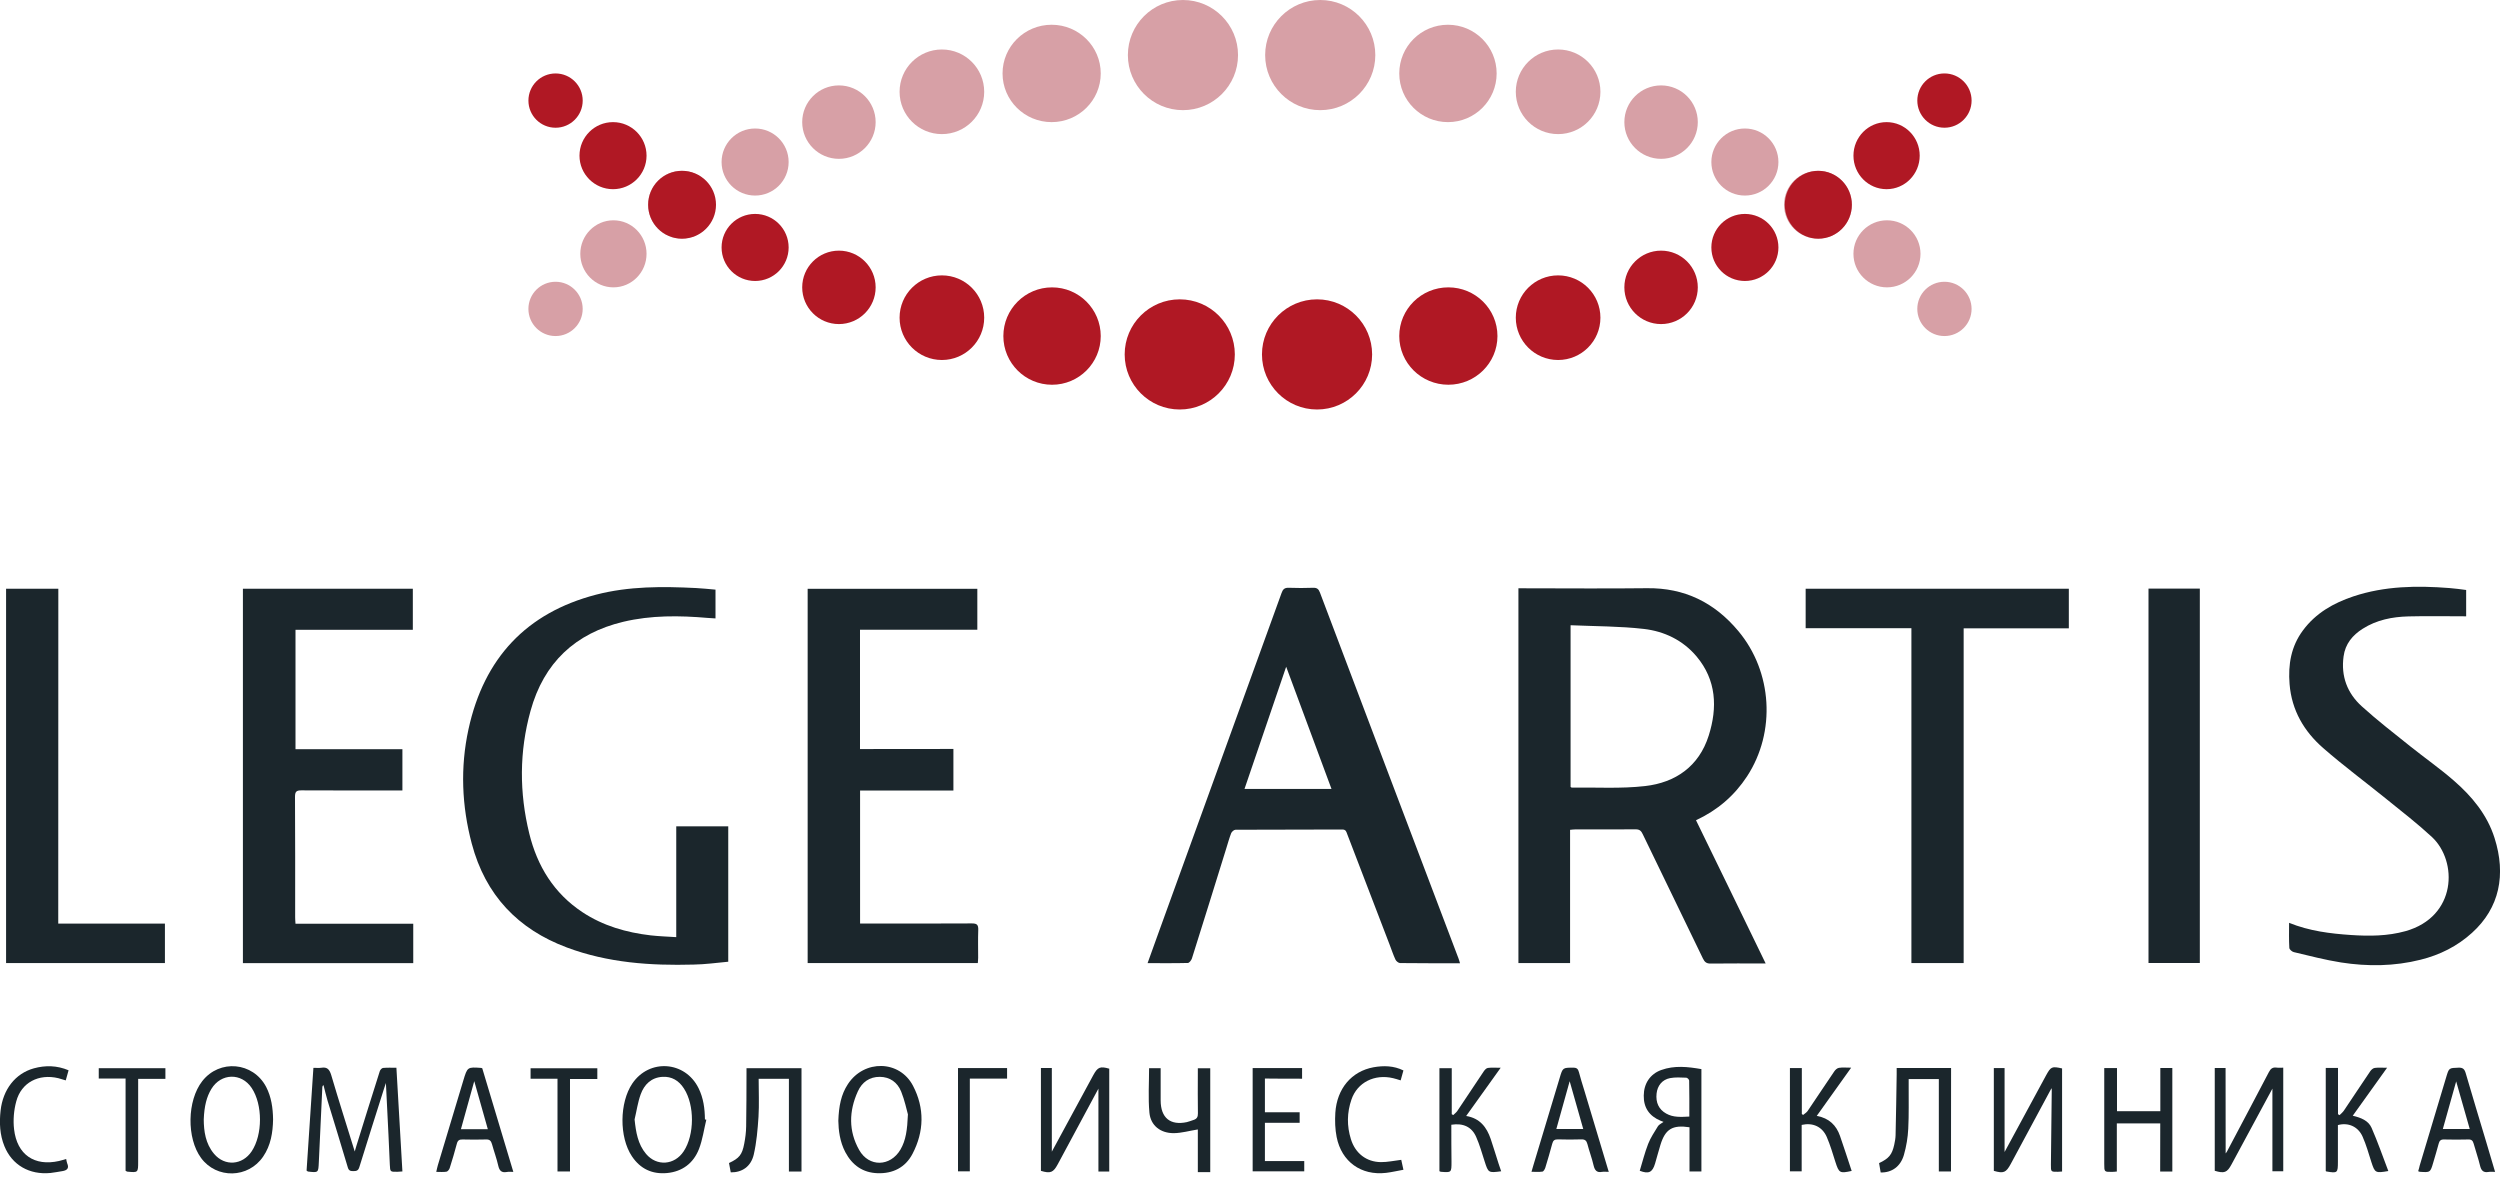 <?xml version="1.0" encoding="UTF-8"?> <svg xmlns="http://www.w3.org/2000/svg" width="160" height="76" viewBox="0 0 160 76" fill="none"> <g clip-path="url(#clip0)"> <path d="M108.544 52.495C109.92 51.854 110.997 50.928 111.813 49.684C113.669 46.84 113.435 42.994 111.253 40.387C109.723 38.555 107.803 37.618 105.419 37.645C102.816 37.677 100.208 37.651 97.605 37.651C97.467 37.651 97.333 37.651 97.179 37.651C97.179 45.665 97.179 53.637 97.179 61.636C98.277 61.636 99.365 61.636 100.485 61.636C100.485 58.797 100.485 55.969 100.485 53.109C100.619 53.098 100.715 53.082 100.816 53.082C102.107 53.082 103.397 53.088 104.688 53.077C104.928 53.077 105.035 53.174 105.131 53.379C106.411 56.034 107.707 58.684 108.987 61.345C109.099 61.576 109.221 61.673 109.483 61.668C110.635 61.652 111.781 61.663 113.003 61.663C111.509 58.576 110.032 55.549 108.544 52.495ZM100.517 40.015C102.112 40.085 103.669 40.074 105.211 40.252C106.512 40.403 107.701 40.968 108.581 42.013C109.851 43.527 109.925 45.283 109.36 47.071C108.736 49.053 107.227 50.087 105.285 50.308C103.733 50.486 102.155 50.384 100.587 50.405C100.571 50.405 100.549 50.384 100.517 50.362C100.517 46.953 100.517 43.543 100.517 40.015Z" fill="#1B262C"></path> <path d="M73.445 61.641C74.331 61.641 75.179 61.652 76.021 61.63C76.112 61.63 76.245 61.458 76.283 61.34C77.019 59.007 77.744 56.67 78.469 54.337C78.576 53.998 78.667 53.653 78.795 53.325C78.832 53.228 78.976 53.104 79.072 53.104C81.349 53.093 83.632 53.099 85.909 53.088C86.139 53.088 86.165 53.233 86.224 53.389C87.131 55.749 88.032 58.108 88.939 60.467C89.061 60.785 89.168 61.113 89.312 61.42C89.36 61.517 89.499 61.63 89.6 61.636C90.864 61.652 92.133 61.647 93.44 61.647C93.403 61.528 93.381 61.431 93.344 61.34C90.384 53.535 87.424 45.73 84.475 37.92C84.389 37.694 84.283 37.613 84.048 37.618C83.525 37.635 83.003 37.64 82.48 37.618C82.208 37.608 82.101 37.715 82.016 37.963C79.397 45.213 76.768 52.463 74.139 59.713C73.915 60.343 73.685 60.973 73.445 61.641ZM85.216 50.492C83.328 50.492 81.504 50.492 79.648 50.492C80.533 47.89 81.408 45.326 82.315 42.671C83.301 45.326 84.251 47.885 85.216 50.492Z" fill="#1B262C"></path> <path d="M46.608 61.55C46.608 58.598 46.608 55.755 46.608 52.884C45.504 52.884 44.416 52.884 43.28 52.884C43.28 55.232 43.28 57.57 43.28 59.977C42.704 59.94 42.176 59.923 41.648 59.864C40.085 59.681 38.597 59.256 37.264 58.372C35.456 57.171 34.384 55.437 33.872 53.341C33.232 50.729 33.232 48.1 33.952 45.504C34.805 42.402 36.826 40.527 39.888 39.795C41.674 39.369 43.482 39.391 45.296 39.547C45.456 39.563 45.616 39.569 45.792 39.579C45.792 38.96 45.792 38.373 45.792 37.737C45.381 37.7 44.965 37.657 44.554 37.635C42.4 37.527 40.256 37.511 38.144 38.06C33.69 39.224 30.976 42.116 29.984 46.668C29.45 49.118 29.552 51.575 30.192 53.988C31.066 57.29 33.152 59.471 36.282 60.64C38.901 61.62 41.632 61.809 44.389 61.733C45.125 61.722 45.861 61.62 46.608 61.55Z" fill="#1B262C"></path> <path d="M15.546 37.678C15.546 45.687 15.546 53.654 15.546 61.641C19.184 61.641 22.805 61.641 26.448 61.641C26.448 60.801 26.448 59.982 26.448 59.121C23.941 59.121 21.445 59.121 18.912 59.121C18.901 58.964 18.89 58.835 18.89 58.711C18.89 56.137 18.896 53.567 18.88 50.993C18.88 50.653 18.981 50.583 19.29 50.583C21.301 50.594 23.312 50.589 25.328 50.589C25.466 50.589 25.6 50.589 25.754 50.589C25.754 49.695 25.754 48.843 25.754 47.949C23.482 47.949 21.21 47.949 18.912 47.949C18.912 45.386 18.912 42.865 18.912 40.306C21.413 40.306 23.909 40.306 26.421 40.306C26.421 39.407 26.421 38.55 26.421 37.678C22.789 37.678 19.173 37.678 15.546 37.678Z" fill="#1B262C"></path> <path d="M55.04 47.939C55.04 45.364 55.04 42.854 55.04 40.301C57.546 40.301 60.037 40.301 62.549 40.301C62.549 39.407 62.549 38.561 62.549 37.683C58.928 37.683 55.322 37.683 51.69 37.683C51.69 45.666 51.69 53.643 51.69 61.636C55.317 61.636 58.928 61.636 62.581 61.636C62.586 61.523 62.602 61.41 62.602 61.297C62.602 60.704 62.586 60.112 62.608 59.519C62.618 59.196 62.533 59.099 62.208 59.099C59.962 59.115 57.717 59.104 55.472 59.104C55.338 59.104 55.2 59.104 55.045 59.104C55.045 56.255 55.045 53.449 55.045 50.594C57.034 50.594 59.013 50.594 61.018 50.594C61.018 49.684 61.018 48.827 61.018 47.933C59.018 47.939 57.045 47.939 55.04 47.939Z" fill="#1B262C"></path> <path d="M146.501 59.061C146.501 59.627 146.485 60.149 146.517 60.666C146.522 60.764 146.688 60.909 146.805 60.936C147.808 61.173 148.81 61.437 149.829 61.598C151.53 61.862 153.237 61.846 154.922 61.421C156.149 61.114 157.258 60.564 158.208 59.702C159.978 58.103 160.394 55.975 159.653 53.637C159.178 52.135 158.202 50.966 157.05 49.964C156.16 49.188 155.189 48.51 154.266 47.772C153.216 46.931 152.149 46.107 151.152 45.203C150.229 44.368 149.813 43.285 149.989 42.008C150.096 41.206 150.565 40.651 151.21 40.242C152.106 39.671 153.109 39.477 154.138 39.45C155.354 39.418 156.576 39.444 157.834 39.444C157.834 38.96 157.834 38.383 157.834 37.759C157.493 37.715 157.13 37.662 156.762 37.635C154.688 37.473 152.624 37.5 150.618 38.168C149.349 38.593 148.208 39.234 147.386 40.349C146.629 41.367 146.432 42.531 146.533 43.781C146.666 45.466 147.466 46.813 148.682 47.874C149.994 49.021 151.402 50.061 152.757 51.16C153.728 51.946 154.725 52.716 155.642 53.567C157.312 55.124 157.237 58.674 153.946 59.595C152.805 59.912 151.648 59.918 150.485 59.842C149.136 59.751 147.808 59.589 146.501 59.061Z" fill="#1B262C"></path> <path d="M115.562 37.678C115.562 38.529 115.562 39.342 115.562 40.204C117.818 40.204 120.053 40.204 122.33 40.204C122.33 47.373 122.33 54.494 122.33 61.636C123.461 61.636 124.549 61.636 125.674 61.636C125.674 54.51 125.674 47.389 125.674 40.215C127.936 40.215 130.16 40.215 132.405 40.215C132.405 39.342 132.405 38.518 132.405 37.678C126.794 37.678 121.194 37.678 115.562 37.678Z" fill="#1B262C"></path> <path d="M3.733 37.678C2.586 37.678 1.498 37.678 0.389 37.678C0.389 45.671 0.389 53.643 0.389 61.636C3.776 61.636 7.152 61.636 10.555 61.636C10.555 60.801 10.555 59.977 10.555 59.11C8.283 59.11 6.026 59.11 3.728 59.11C3.733 51.946 3.733 44.825 3.733 37.678Z" fill="#1B262C"></path> <path d="M140.789 37.672C139.68 37.672 138.603 37.672 137.504 37.672C137.504 45.66 137.504 53.632 137.504 61.631C138.597 61.631 139.68 61.631 140.789 61.631C140.789 53.648 140.789 45.676 140.789 37.672Z" fill="#1B262C"></path> <path d="M19.621 74.919C19.685 74.967 19.696 74.978 19.706 74.978C20.384 75.059 20.373 75.054 20.405 74.375C20.474 72.775 20.554 71.175 20.629 69.581C20.629 69.538 20.64 69.495 20.704 69.446C20.789 69.78 20.869 70.12 20.965 70.448C21.397 71.876 21.84 73.292 22.261 74.72C22.325 74.935 22.442 74.951 22.618 74.951C22.81 74.951 22.928 74.924 22.997 74.698C23.52 73.007 24.058 71.316 24.592 69.63C24.613 69.554 24.64 69.484 24.698 69.312C24.757 70.502 24.81 71.579 24.864 72.662C24.896 73.292 24.922 73.917 24.949 74.547C24.97 75 24.97 75 25.434 74.994C25.525 74.994 25.616 74.984 25.754 74.973C25.626 72.764 25.498 70.567 25.37 68.337C25.072 68.337 24.794 68.321 24.517 68.348C24.437 68.353 24.33 68.472 24.304 68.563C23.792 70.174 23.29 71.784 22.789 73.4C22.757 73.497 22.73 73.594 22.704 73.696C22.197 72.059 21.68 70.438 21.2 68.811C21.088 68.439 20.938 68.272 20.56 68.337C20.416 68.358 20.261 68.342 20.058 68.342C19.909 70.545 19.765 72.737 19.621 74.919Z" fill="#1B262C"></path> <path d="M142.437 68.353C142.197 68.353 141.978 68.353 141.744 68.353C141.744 70.561 141.744 72.748 141.744 74.93C142.357 75.113 142.533 75.048 142.816 74.525C143.696 72.899 144.57 71.272 145.434 69.672C145.434 71.385 145.434 73.157 145.434 74.962C145.648 74.962 145.877 74.962 146.128 74.962C146.128 72.775 146.128 70.577 146.128 68.331C145.984 68.331 145.84 68.347 145.696 68.326C145.456 68.294 145.322 68.391 145.21 68.611C144.32 70.313 143.418 72.01 142.522 73.707C142.506 73.739 142.485 73.766 142.442 73.82C142.437 71.978 142.437 70.179 142.437 68.353Z" fill="#1B262C"></path> <path d="M67.317 68.353C67.067 68.353 66.853 68.353 66.619 68.353C66.619 70.561 66.619 72.748 66.619 74.935C67.232 75.118 67.408 75.048 67.701 74.504C68.571 72.888 69.44 71.272 70.299 69.672C70.299 71.407 70.299 73.179 70.299 74.978C70.539 74.978 70.757 74.978 70.992 74.978C70.992 72.775 70.992 70.583 70.992 68.396C70.411 68.229 70.256 68.288 69.973 68.805C69.088 70.442 68.203 72.08 67.317 73.707C67.317 71.951 67.317 70.162 67.317 68.353Z" fill="#1B262C"></path> <path d="M127.605 68.358C127.605 70.561 127.605 72.748 127.605 74.935C128.229 75.112 128.384 75.053 128.688 74.493C129.557 72.877 130.426 71.261 131.296 69.645C131.301 69.667 131.312 69.715 131.312 69.769C131.296 71.358 131.274 72.947 131.258 74.531C131.253 74.999 131.258 74.999 131.706 74.994C131.786 74.994 131.866 74.983 131.973 74.978C131.973 72.769 131.973 70.577 131.973 68.379C131.317 68.234 131.258 68.256 130.938 68.843C130.053 70.48 129.168 72.118 128.293 73.728C128.293 71.978 128.293 70.178 128.293 68.358C128.08 68.358 127.866 68.358 127.605 68.358Z" fill="#1B262C"></path> <path d="M17.477 71.644C17.466 70.906 17.365 70.206 17.035 69.565C16.197 67.965 14.053 67.771 12.944 69.193C11.973 70.437 11.936 72.84 12.869 74.111C13.861 75.463 15.893 75.42 16.843 74.019C17.333 73.303 17.461 72.479 17.477 71.644ZM13.04 71.649C13.072 70.787 13.226 70.189 13.53 69.689C14.149 68.676 15.45 68.644 16.107 69.629C16.816 70.69 16.816 72.619 16.107 73.685C15.514 74.574 14.389 74.66 13.701 73.847C13.146 73.19 13.045 72.382 13.04 71.649Z" fill="#1B262C"></path> <path d="M53.653 71.73C53.664 72.322 53.744 73.06 54.101 73.739C54.544 74.574 55.221 75.053 56.165 75.085C57.141 75.118 57.941 74.725 58.4 73.847C59.147 72.419 59.179 70.916 58.432 69.489C57.568 67.835 55.301 67.803 54.267 69.381C53.829 70.044 53.685 70.793 53.653 71.73ZM58.107 71.32C58.064 72.311 57.979 72.974 57.627 73.577C56.976 74.676 55.611 74.708 54.987 73.599C54.299 72.381 54.331 71.105 54.901 69.85C55.168 69.257 55.653 68.913 56.309 68.918C56.955 68.923 57.435 69.268 57.675 69.861C57.899 70.415 58.021 71.019 58.107 71.32Z" fill="#1B262C"></path> <path d="M45.115 71.644C45.109 70.949 45.019 70.276 44.709 69.646C43.851 67.9 41.557 67.739 40.469 69.344C39.643 70.567 39.621 72.775 40.443 74.003C40.981 74.811 41.744 75.161 42.688 75.075C43.664 74.983 44.379 74.45 44.736 73.534C44.965 72.942 45.051 72.29 45.205 71.66C45.173 71.66 45.141 71.649 45.115 71.644ZM40.613 71.644C40.741 71.111 40.816 70.556 41.003 70.039C41.232 69.403 41.685 68.962 42.395 68.918C42.992 68.881 43.451 69.161 43.771 69.662C44.464 70.728 44.453 72.63 43.755 73.685C43.168 74.574 42.032 74.66 41.349 73.852C40.821 73.228 40.699 72.457 40.613 71.644Z" fill="#1B262C"></path> <path d="M138.251 74.978C138.549 74.978 138.773 74.978 139.029 74.978C139.029 72.764 139.029 70.567 139.029 68.353C138.773 68.353 138.539 68.353 138.261 68.353C138.261 69.279 138.261 70.184 138.261 71.116C137.323 71.116 136.421 71.116 135.488 71.116C135.488 70.195 135.488 69.29 135.488 68.358C135.205 68.358 134.96 68.358 134.672 68.358C134.672 68.509 134.672 68.649 134.672 68.789C134.672 70.685 134.672 72.587 134.672 74.483C134.672 75.005 134.672 75.005 135.173 75C135.264 75 135.355 74.989 135.477 74.978C135.477 73.949 135.477 72.931 135.477 71.897C136.411 71.897 137.312 71.897 138.256 71.897C138.251 72.915 138.251 73.933 138.251 74.978Z" fill="#1B262C"></path> <path d="M108.128 72.145C108.128 73.093 108.128 74.024 108.128 74.972C108.4 74.972 108.634 74.972 108.89 74.972C108.89 72.785 108.89 70.62 108.89 68.423C108.021 68.272 107.163 68.175 106.315 68.482C105.605 68.74 105.205 69.349 105.2 70.119C105.189 70.89 105.552 71.428 106.283 71.73C106.325 71.746 106.368 71.762 106.464 71.8C106.325 71.908 106.176 71.967 106.107 72.08C105.883 72.446 105.637 72.812 105.483 73.206C105.264 73.766 105.12 74.353 104.944 74.929C105.515 75.15 105.755 75.037 105.925 74.466C106.043 74.067 106.144 73.669 106.267 73.276C106.576 72.263 107.035 71.978 108.128 72.145ZM108.117 71.46C107.579 71.487 107.088 71.525 106.635 71.267C106.165 71.003 105.957 70.566 106.021 69.985C106.075 69.484 106.379 69.096 106.885 68.999C107.221 68.934 107.573 68.961 107.92 68.972C107.989 68.972 108.106 69.091 108.106 69.155C108.122 69.909 108.117 70.669 108.117 71.46Z" fill="#1B262C"></path> <path d="M50.49 74.978C50.794 74.978 51.034 74.978 51.296 74.978C51.296 72.769 51.296 70.582 51.296 68.363C50.149 68.363 48.992 68.363 47.776 68.363C47.776 68.471 47.776 68.595 47.776 68.719C47.77 69.844 47.776 70.97 47.754 72.096C47.749 72.462 47.701 72.829 47.632 73.189C47.498 73.906 47.312 74.127 46.656 74.434C46.693 74.633 46.73 74.838 46.768 75.031C47.488 75.042 48.058 74.665 48.24 73.895C48.421 73.109 48.49 72.29 48.544 71.477C48.592 70.674 48.554 69.871 48.554 69.042C49.216 69.042 49.834 69.042 50.49 69.042C50.49 71.019 50.49 72.979 50.49 74.978Z" fill="#1B262C"></path> <path d="M124.869 68.353C123.701 68.353 122.565 68.353 121.387 68.353C121.387 68.504 121.387 68.644 121.387 68.784C121.365 70.077 121.349 71.369 121.317 72.657C121.312 72.856 121.275 73.055 121.232 73.255C121.093 73.895 120.891 74.143 120.261 74.439C120.293 74.633 120.331 74.838 120.363 75.037C121.067 75.059 121.637 74.66 121.851 73.912C122.005 73.373 122.101 72.802 122.128 72.242C122.176 71.321 122.149 70.394 122.155 69.468C122.155 69.339 122.155 69.215 122.155 69.059C122.805 69.059 123.429 69.059 124.085 69.059C124.085 71.019 124.085 72.985 124.085 74.973C124.357 74.973 124.597 74.973 124.864 74.973C124.869 72.77 124.869 70.572 124.869 68.353Z" fill="#1B262C"></path> <path d="M92.885 71.983C93.643 71.865 94.192 72.118 94.475 72.764C94.699 73.27 94.848 73.809 95.019 74.337C95.253 75.064 95.259 75.07 96.075 74.962C96.016 74.795 95.963 74.633 95.909 74.472C95.739 73.944 95.579 73.41 95.403 72.888C95.147 72.145 94.72 71.568 93.835 71.423C94.576 70.383 95.285 69.398 96.043 68.337C95.723 68.337 95.472 68.315 95.227 68.347C95.125 68.358 95.019 68.477 94.955 68.574C94.389 69.414 93.835 70.26 93.269 71.1C93.2 71.202 93.093 71.278 93.008 71.364C92.976 71.348 92.944 71.331 92.912 71.31C92.912 70.335 92.912 69.36 92.912 68.364C92.629 68.364 92.389 68.364 92.123 68.364C92.123 70.55 92.123 72.748 92.123 74.956C92.149 74.967 92.181 74.989 92.213 74.994C92.896 75.048 92.896 75.048 92.896 74.353C92.885 73.567 92.885 72.786 92.885 71.983Z" fill="#1B262C"></path> <path d="M149.632 68.347C149.333 68.347 149.104 68.347 148.848 68.347C148.848 70.556 148.848 72.753 148.848 74.946C148.864 74.956 148.874 74.972 148.885 74.972C149.605 75.096 149.626 75.075 149.626 74.342C149.626 73.561 149.626 72.78 149.626 72.005C150.282 71.822 150.917 72.096 151.205 72.743C151.44 73.27 151.594 73.831 151.77 74.38C151.994 75.064 152.026 75.091 152.853 74.946C152.496 74.014 152.176 73.082 151.781 72.182C151.578 71.719 151.104 71.531 150.576 71.407C151.312 70.378 152.021 69.387 152.773 68.337C152.458 68.337 152.218 68.315 151.984 68.347C151.882 68.358 151.765 68.46 151.701 68.552C151.13 69.392 150.576 70.238 150.01 71.078C149.936 71.186 149.829 71.272 149.733 71.369C149.701 71.348 149.664 71.331 149.632 71.31C149.632 70.33 149.632 69.355 149.632 68.347Z" fill="#1B262C"></path> <path d="M32.853 75C32.176 72.737 31.515 70.545 30.864 68.369C30.827 68.353 30.811 68.347 30.8 68.347C29.915 68.283 29.915 68.283 29.653 69.15C29.109 70.96 28.565 72.77 28.021 74.579C27.984 74.698 27.963 74.822 27.92 75C28.165 75 28.373 75.021 28.571 74.989C28.651 74.978 28.747 74.854 28.779 74.763C28.944 74.246 29.099 73.723 29.237 73.201C29.291 72.985 29.397 72.921 29.605 72.926C30.107 72.937 30.603 72.942 31.104 72.926C31.333 72.915 31.429 73.012 31.488 73.228C31.616 73.696 31.787 74.149 31.893 74.623C31.968 74.94 32.112 75.059 32.421 75.01C32.544 74.983 32.672 75 32.853 75ZM29.499 72.269C29.792 71.208 30.069 70.2 30.352 69.193C30.64 70.211 30.928 71.229 31.221 72.269C30.635 72.269 30.091 72.269 29.499 72.269Z" fill="#1B262C"></path> <path d="M102.96 74.999C102.427 73.211 101.909 71.493 101.392 69.775C101.275 69.392 101.152 69.01 101.051 68.617C100.997 68.417 100.917 68.331 100.699 68.331C100.016 68.331 100.016 68.32 99.819 68.988C99.254 70.868 98.688 72.748 98.123 74.622C98.091 74.725 98.064 74.827 98.016 74.994C98.267 74.994 98.491 75.016 98.715 74.983C98.789 74.972 98.869 74.827 98.901 74.73C99.056 74.224 99.206 73.712 99.344 73.195C99.397 72.985 99.499 72.915 99.712 72.92C100.213 72.936 100.715 72.936 101.211 72.92C101.44 72.915 101.536 73.001 101.595 73.222C101.712 73.68 101.883 74.121 101.989 74.585C102.064 74.902 102.197 75.064 102.533 74.999C102.651 74.978 102.779 74.999 102.96 74.999ZM100.459 69.198C100.757 70.243 101.04 71.234 101.328 72.258C100.741 72.258 100.181 72.258 99.605 72.258C99.893 71.229 100.171 70.238 100.459 69.198Z" fill="#1B262C"></path> <path d="M154.763 74.957C154.821 74.978 154.843 74.994 154.864 74.994C155.541 75.043 155.541 75.043 155.733 74.385C155.851 73.987 155.968 73.594 156.075 73.195C156.123 73.012 156.203 72.921 156.411 72.926C156.933 72.942 157.456 72.937 157.979 72.926C158.181 72.921 158.261 73.007 158.315 73.195C158.443 73.664 158.608 74.122 158.72 74.59C158.795 74.908 158.928 75.064 159.264 75.005C159.387 74.983 159.515 75 159.685 75C159.488 74.332 159.307 73.712 159.12 73.093C158.677 71.622 158.235 70.152 157.803 68.676C157.728 68.423 157.621 68.321 157.349 68.331C156.736 68.353 156.736 68.337 156.56 68.929C155.995 70.82 155.429 72.71 154.859 74.601C154.837 74.709 154.805 74.822 154.763 74.957ZM158.064 72.258C157.472 72.258 156.923 72.258 156.341 72.258C156.629 71.229 156.912 70.227 157.195 69.209C157.488 70.238 157.771 71.229 158.064 72.258Z" fill="#1B262C"></path> <path d="M116.272 71.417C117.019 70.373 117.723 69.381 118.475 68.331C118.165 68.331 117.925 68.304 117.691 68.342C117.579 68.358 117.456 68.471 117.387 68.579C116.816 69.414 116.261 70.259 115.691 71.1C115.621 71.202 115.499 71.272 115.397 71.358C115.371 71.337 115.344 71.315 115.317 71.294C115.317 70.324 115.317 69.355 115.317 68.358C115.056 68.358 114.821 68.358 114.555 68.358C114.555 70.55 114.555 72.748 114.555 74.967C114.8 74.967 115.035 74.967 115.307 74.967C115.307 73.96 115.307 72.974 115.307 71.994C116.021 71.832 116.624 72.107 116.912 72.764C117.136 73.281 117.296 73.831 117.467 74.369C117.696 75.075 117.744 75.107 118.507 74.94C118.256 74.191 118.021 73.443 117.76 72.699C117.525 72.026 117.072 71.563 116.272 71.417Z" fill="#1B262C"></path> <path d="M83.333 69.037C83.333 68.783 83.333 68.584 83.333 68.358C82.282 68.358 81.242 68.358 80.17 68.358C80.17 70.545 80.17 72.742 80.17 74.967C81.264 74.967 82.357 74.967 83.472 74.967C83.472 74.751 83.472 74.552 83.472 74.31C82.634 74.31 81.808 74.31 80.954 74.31C80.954 73.475 80.954 72.689 80.954 71.859C81.696 71.859 82.426 71.859 83.178 71.859C83.178 71.622 83.178 71.428 83.178 71.186C82.453 71.186 81.717 71.186 80.954 71.186C80.954 70.448 80.954 69.753 80.954 69.026C81.749 69.037 82.522 69.037 83.333 69.037Z" fill="#1B262C"></path> <path d="M76.661 75.015C76.954 75.015 77.194 75.015 77.456 75.015C77.456 72.796 77.456 70.599 77.456 68.369C77.21 68.369 76.965 68.369 76.661 68.369C76.661 68.482 76.661 68.606 76.661 68.73C76.661 69.57 76.65 70.415 76.666 71.256C76.672 71.482 76.597 71.611 76.389 71.676C76.245 71.719 76.106 71.784 75.957 71.816C74.896 72.042 74.288 71.541 74.282 70.437C74.277 69.753 74.282 69.069 74.282 68.363C74.01 68.363 73.77 68.363 73.541 68.363C73.541 69.322 73.477 70.27 73.562 71.207C73.637 72.031 74.266 72.527 75.125 72.522C75.626 72.516 76.122 72.371 76.661 72.284C76.661 73.141 76.661 74.078 76.661 75.015Z" fill="#1B262C"></path> <path d="M89.642 69.144C89.707 68.924 89.76 68.73 89.819 68.509C89.2 68.202 88.555 68.191 87.909 68.304C86.496 68.563 85.562 69.672 85.461 71.218C85.429 71.735 85.445 72.269 85.546 72.775C85.861 74.353 87.115 75.247 88.704 75.064C89.067 75.021 89.424 74.935 89.819 74.865C89.76 74.595 89.717 74.396 89.68 74.229C89.227 74.283 88.805 74.38 88.379 74.375C87.451 74.369 86.736 73.809 86.459 72.909C86.192 72.058 86.203 71.207 86.496 70.362C86.869 69.279 87.968 68.719 89.162 69.004C89.306 69.037 89.451 69.085 89.642 69.144Z" fill="#1B262C"></path> <path d="M4.208 69.145C4.272 68.918 4.325 68.73 4.389 68.498C3.648 68.186 2.907 68.17 2.165 68.374C0.981 68.703 0.187 69.721 0.037 71.084C-0.048 71.854 -0.016 72.624 0.283 73.357C0.768 74.558 1.883 75.204 3.237 75.07C3.493 75.043 3.744 74.989 3.995 74.951C4.283 74.903 4.443 74.779 4.299 74.45C4.267 74.375 4.261 74.288 4.235 74.175C4.075 74.218 3.925 74.272 3.771 74.305C2.203 74.655 1.088 73.901 0.901 72.274C0.832 71.692 0.885 71.057 1.04 70.491C1.36 69.279 2.48 68.703 3.733 69.004C3.883 69.042 4.021 69.091 4.208 69.145Z" fill="#1B262C"></path> <path d="M35.68 74.972C35.968 74.972 36.208 74.972 36.48 74.972C36.48 73.001 36.48 71.046 36.48 69.058C37.077 69.058 37.637 69.058 38.229 69.058C38.229 68.81 38.229 68.606 38.229 68.369C36.821 68.369 35.397 68.369 33.957 68.369C33.957 68.579 33.957 68.789 33.957 69.037C34.528 69.037 35.093 69.037 35.68 69.037C35.68 71.029 35.68 72.979 35.68 74.972Z" fill="#1B262C"></path> <path d="M8.037 74.929C8.112 74.972 8.122 74.983 8.133 74.983C8.842 75.053 8.842 75.053 8.842 74.337C8.842 72.726 8.842 71.116 8.842 69.505C8.842 69.365 8.842 69.225 8.842 69.047C9.44 69.047 10.005 69.047 10.586 69.047C10.586 68.8 10.586 68.595 10.586 68.363C9.168 68.363 7.76 68.363 6.32 68.363C6.32 68.568 6.32 68.778 6.32 69.026C6.874 69.026 7.434 69.026 8.037 69.026C8.037 71.024 8.037 72.985 8.037 74.929Z" fill="#1B262C"></path> <path d="M62.069 69.031C62.896 69.031 63.659 69.031 64.453 69.031C64.453 68.794 64.453 68.59 64.453 68.358C63.408 68.358 62.368 68.358 61.312 68.358C61.312 70.561 61.312 72.748 61.312 74.967C61.552 74.967 61.787 74.967 62.069 74.967C62.069 73.006 62.069 71.046 62.069 69.031Z" fill="#1B262C"></path> </g> <circle cx="84.495" cy="3.525" r="3.525" transform="rotate(-180 84.495 3.525)" fill="#D7A0A6"></circle> <circle cx="75.709" cy="3.525" r="3.525" transform="rotate(-180 75.709 3.525)" fill="#D7A0A6"></circle> <circle cx="92.669" cy="4.7" r="3.116" transform="rotate(-180 92.669 4.7)" fill="#D7A0A6"></circle> <circle cx="99.719" cy="5.875" r="2.708" transform="rotate(-180 99.719 5.875)" fill="#D7A0A6"></circle> <circle cx="106.309" cy="7.816" r="2.35" transform="rotate(-180 106.309 7.816)" fill="#D7A0A6"></circle> <circle cx="116.347" cy="13.104" r="2.171" transform="rotate(-180 116.347 13.104)" fill="#D7A0A6"></circle> <circle cx="120.766" cy="16.245" r="2.146" transform="rotate(-180 120.766 16.245)" fill="#D7A0A6"></circle> <circle cx="124.444" cy="19.77" r="1.737" transform="rotate(-180 124.444 19.77)" fill="#D7A0A6"></circle> <circle cx="111.673" cy="10.37" r="2.146" transform="rotate(-180 111.673 10.37)" fill="#D7A0A6"></circle> <ellipse rx="3.142" ry="3.116" transform="matrix(1 8.74228e-08 8.74228e-08 -1 67.305 4.7)" fill="#D7A0A6"></ellipse> <circle r="2.708" transform="matrix(1 8.74228e-08 8.74228e-08 -1 60.281 5.875)" fill="#D7A0A6"></circle> <circle r="2.35" transform="matrix(1 8.74228e-08 8.74228e-08 -1 53.691 7.816)" fill="#D7A0A6"></circle> <ellipse rx="2.146" ry="2.171" transform="matrix(1 8.74228e-08 8.74228e-08 -1 43.627 13.103)" fill="#D7A0A6"></ellipse> <ellipse rx="2.12" ry="2.146" transform="matrix(1 8.74228e-08 8.74228e-08 -1 39.259 16.245)" fill="#D7A0A6"></ellipse> <circle r="1.737" transform="matrix(1 8.74228e-08 8.74228e-08 -1 35.555 19.77)" fill="#D7A0A6"></circle> <circle r="2.146" transform="matrix(1 8.74228e-08 8.74228e-08 -1 48.327 10.37)" fill="#D7A0A6"></circle> <circle cx="75.504" cy="22.683" r="3.525" fill="#B01824"></circle> <circle cx="84.291" cy="22.683" r="3.525" fill="#B01824"></circle> <circle cx="67.331" cy="21.508" r="3.116" fill="#B01824"></circle> <circle cx="60.281" cy="20.332" r="2.708" fill="#B01824"></circle> <circle cx="53.691" cy="18.391" r="2.35" fill="#B01824"></circle> <circle cx="43.653" cy="13.104" r="2.171" fill="#B01824"></circle> <circle cx="39.233" cy="9.962" r="2.146" fill="#B01824"></circle> <circle cx="35.556" cy="6.438" r="1.737" fill="#B01824"></circle> <circle cx="48.327" cy="15.837" r="2.146" fill="#B01824"></circle> <ellipse rx="3.142" ry="3.116" transform="matrix(-1 0 0 1 92.695 21.507)" fill="#B01824"></ellipse> <circle r="2.708" transform="matrix(-1 0 0 1 99.719 20.332)" fill="#B01824"></circle> <circle r="2.35" transform="matrix(-1 0 0 1 106.309 18.391)" fill="#B01824"></circle> <ellipse rx="2.146" ry="2.171" transform="matrix(-1 0 0 1 116.373 13.104)" fill="#B01824"></ellipse> <ellipse rx="2.12" ry="2.146" transform="matrix(-1 0 0 1 120.741 9.962)" fill="#B01824"></ellipse> <circle r="1.737" transform="matrix(-1 0 0 1 124.445 6.437)" fill="#B01824"></circle> <circle r="2.146" transform="matrix(-1 0 0 1 111.673 15.837)" fill="#B01824"></circle> <defs> <clipPath id="clip0"> <rect width="160" height="37.548" fill="white" transform="translate(0 37.548)"></rect> </clipPath> </defs> </svg> 